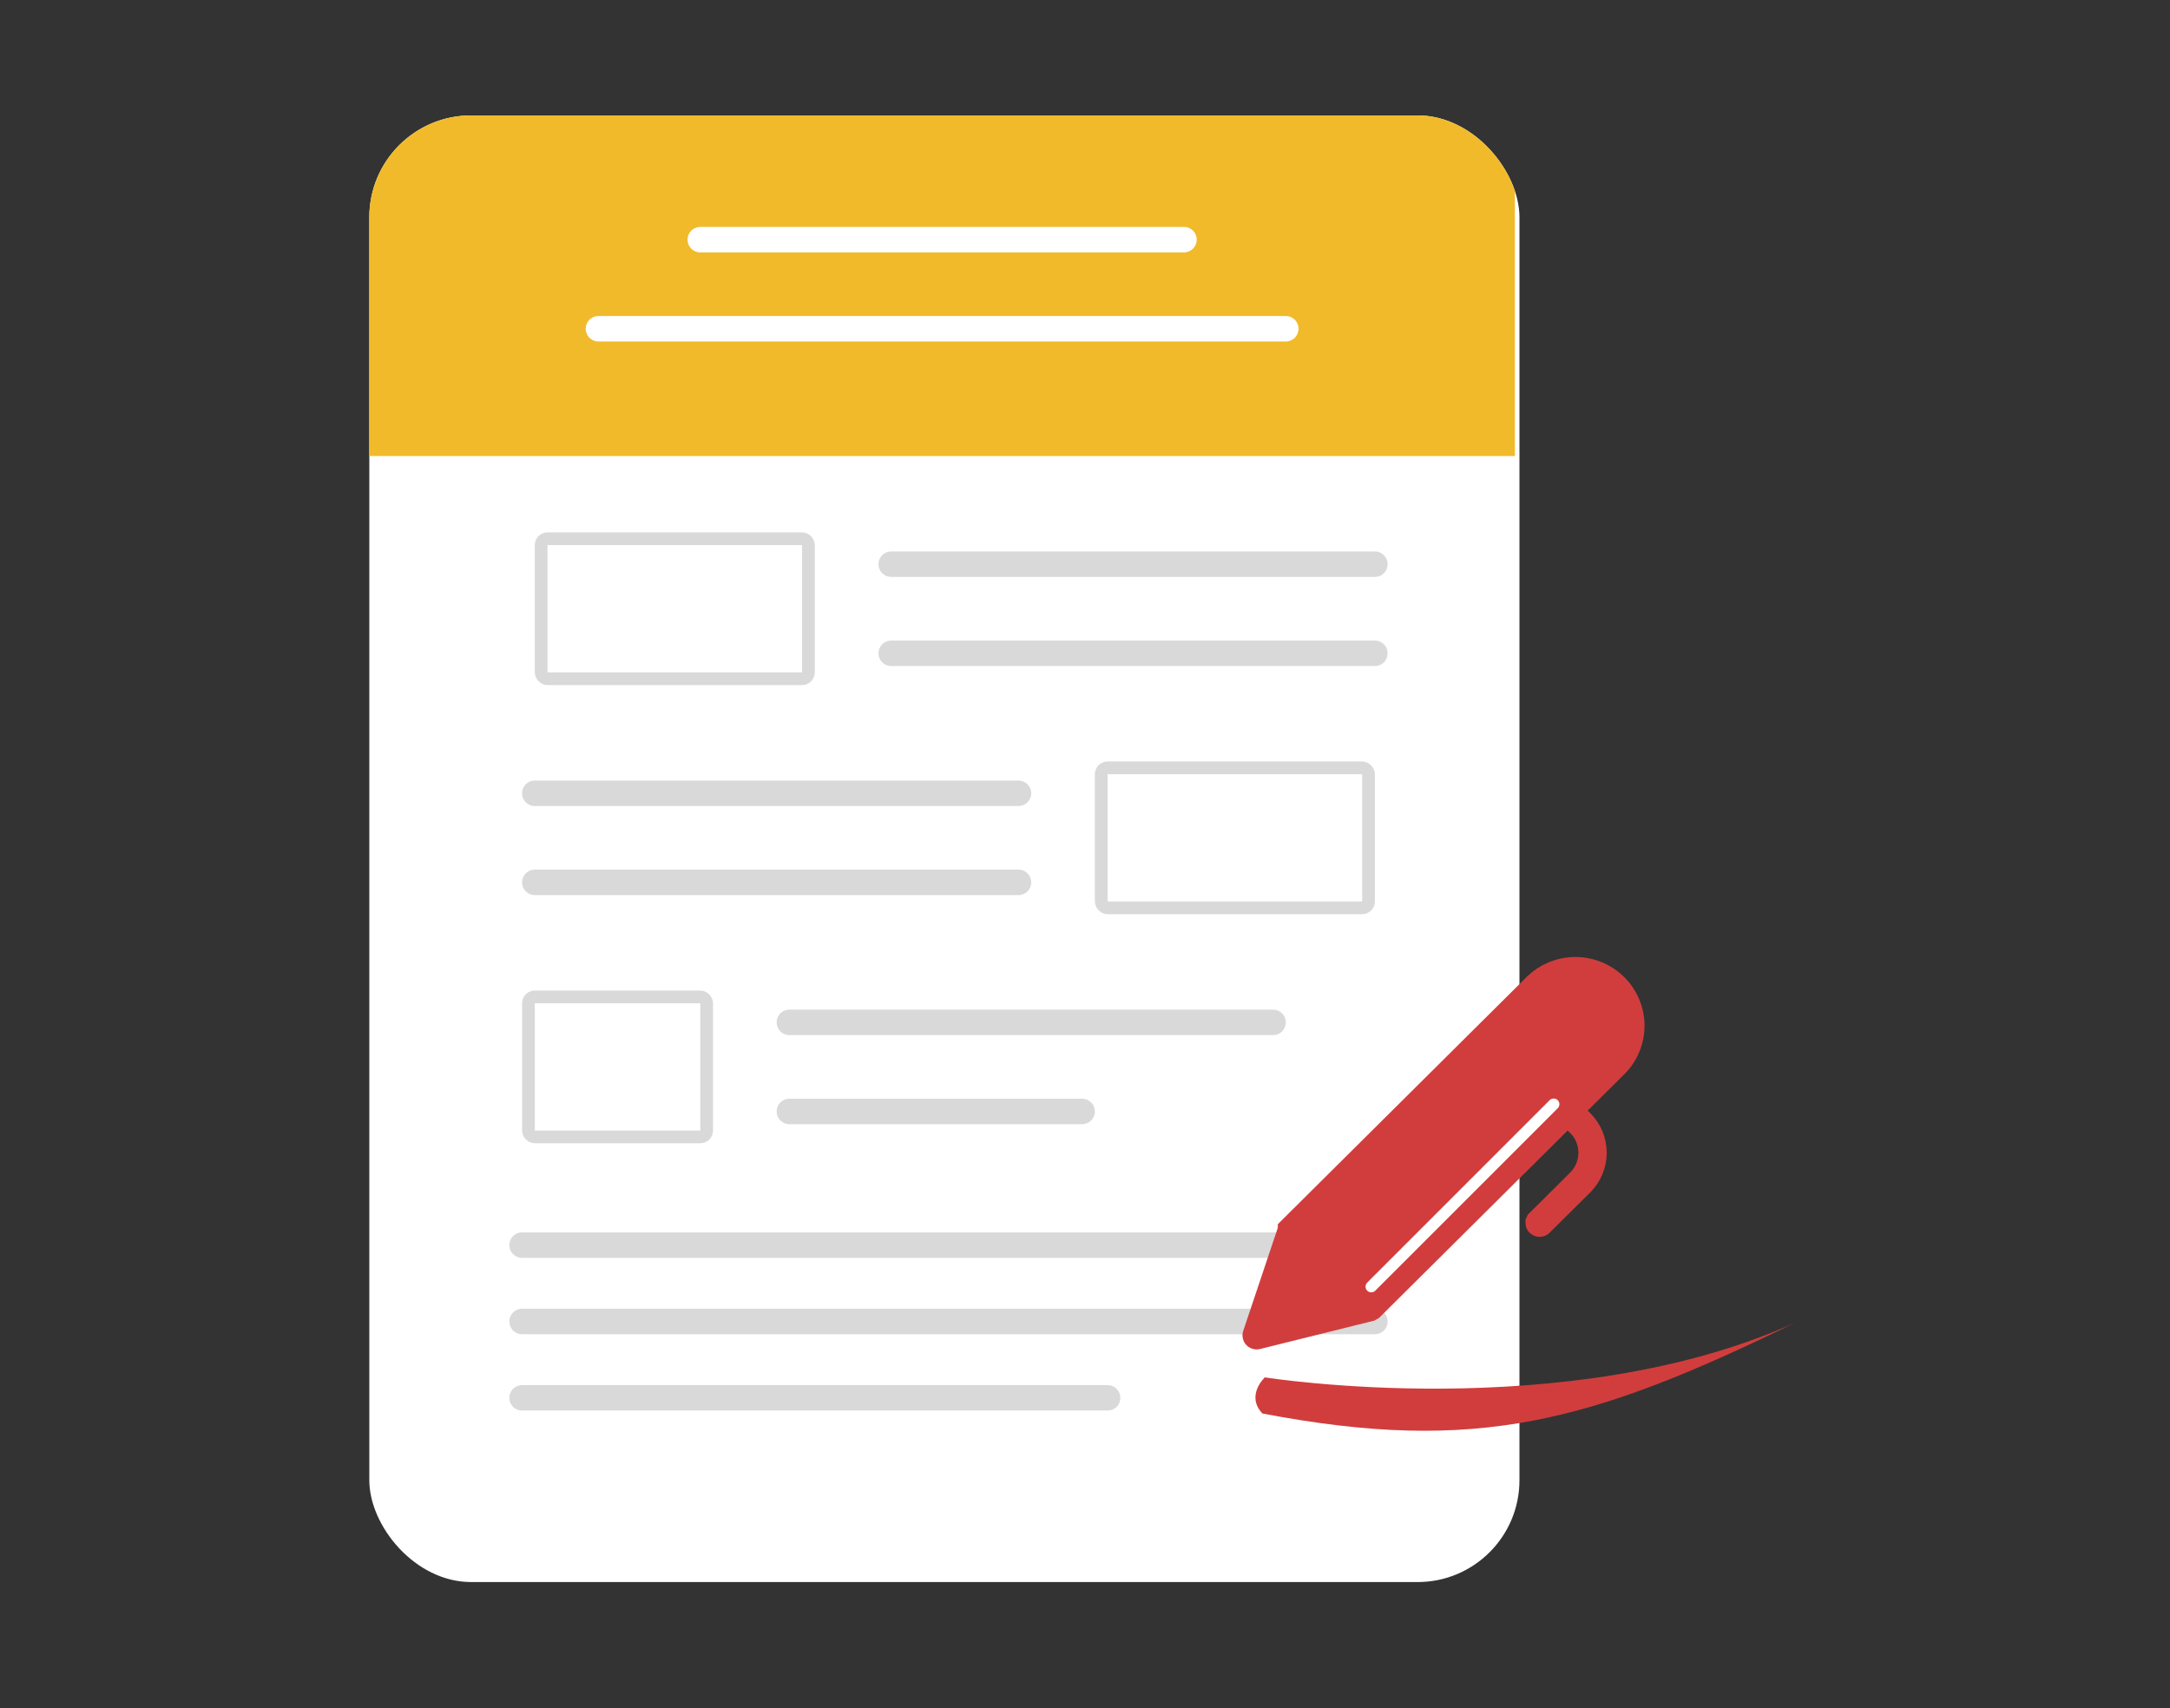 <svg width="188" height="148" viewBox="0 0 188 148" fill="none" xmlns="http://www.w3.org/2000/svg">
<rect x="0" y="0" width="188" height="148" fill="#333333" stroke="none"/>
<g clip-path="url(#clip0_1_2067)">
<rect x="31.996" y="10" width="99.643" height="127.081" rx="8.822" fill="white"/>
<rect x="31.994" y="9.739" width="99.249" height="29.775" fill="#F1BA2A"/>
<rect x="46.883" y="46.681" width="23.158" height="12.13" rx="0.551" stroke="#D9D9D9" stroke-width="1.103"/>
<path d="M77.21 48.886H119.115" stroke="#D9D9D9" stroke-width="2.206" stroke-linecap="round"/>
<path d="M77.21 56.606H119.115" stroke="#D9D9D9" stroke-width="2.206" stroke-linecap="round"/>
<path d="M60.67 20.766H102.575" stroke="white" stroke-width="2.206" stroke-linecap="round"/>
<path d="M51.846 28.485L111.395 28.485" stroke="white" stroke-width="2.206" stroke-linecap="round"/>
<path d="M46.332 68.736H88.237" stroke="#D9D9D9" stroke-width="2.206" stroke-linecap="round"/>
<path d="M46.332 76.455H88.237" stroke="#D9D9D9" stroke-width="2.206" stroke-linecap="round"/>
<rect x="95.405" y="66.53" width="23.158" height="12.13" rx="0.551" stroke="#D9D9D9" stroke-width="1.103"/>
<rect x="45.782" y="86.38" width="15.439" height="12.13" rx="0.551" stroke="#D9D9D9" stroke-width="1.103"/>
<path d="M68.389 88.585H110.294" stroke="#D9D9D9" stroke-width="2.206" stroke-linecap="round"/>
<path d="M68.389 96.305H93.752" stroke="#D9D9D9" stroke-width="2.206" stroke-linecap="round"/>
<path d="M45.23 107.885H119.116" stroke="#D9D9D9" stroke-width="2.206" stroke-linecap="round"/>
<path d="M45.23 114.502H119.116" stroke="#D9D9D9" stroke-width="2.206" stroke-linecap="round"/>
<path d="M45.23 121.118H95.958" stroke="#D9D9D9" stroke-width="2.206" stroke-linecap="round"/>
</g>
<path d="M109.367 122.474C127.95 126.033 137.949 123.187 155.482 114.624C135.749 123.517 109.581 119.345 109.581 119.345C109.581 119.345 107.897 120.903 109.367 122.474Z" fill="#D13D3D"/>
<path d="M136.454 84.12C137.089 84.116 137.719 84.237 138.307 84.477C138.894 84.717 139.427 85.07 139.875 85.515C140.323 85.96 140.678 86.489 140.918 87.07C141.158 87.651 141.28 88.275 141.276 88.903C141.273 89.531 141.144 90.152 140.896 90.731C140.649 91.309 140.288 91.834 139.835 92.274L139.825 92.284L136.708 95.378L135.852 96.228L136.708 97.079L136.919 97.289C137.262 97.63 137.534 98.035 137.72 98.48C137.905 98.925 138.001 99.401 138.001 99.882C138.001 100.363 137.905 100.84 137.72 101.285C137.557 101.674 137.329 102.033 137.044 102.345L136.919 102.476L133.405 105.965C133.401 105.97 133.393 105.973 133.384 105.973C133.374 105.973 133.367 105.97 133.362 105.965C133.358 105.961 133.357 105.957 133.357 105.955L133.362 105.944L136.876 102.453C137.561 101.772 137.946 100.847 137.946 99.881C137.946 98.916 137.561 97.991 136.876 97.31V97.309L136.665 97.1L135.82 96.26L134.976 97.1L118.692 113.283C118.689 113.285 118.685 113.288 118.68 113.29L118.676 113.291L108.874 115.725C108.869 115.726 108.863 115.727 108.858 115.725C108.853 115.723 108.848 115.72 108.846 115.717C108.843 115.714 108.841 115.712 108.841 115.709C108.841 115.708 108.841 115.706 108.842 115.705L111.904 106.574V106.572C111.905 106.571 111.906 106.569 111.907 106.568L133.043 85.567L133.157 85.453C133.577 85.051 134.068 84.727 134.606 84.499C135.191 84.253 135.819 84.124 136.454 84.12Z" fill="#D13D3D" stroke="#D13D3D" stroke-width="2.397"/>
<path d="M118.799 111.484L134.606 95.677" stroke="white" stroke-width="0.988" stroke-linecap="round"/>
<defs>
<clipPath id="clip0_1_2067">
<rect x="31.996" y="10" width="99.643" height="127.081" rx="8.822" fill="white"/>
</clipPath>
</defs>
</svg>
